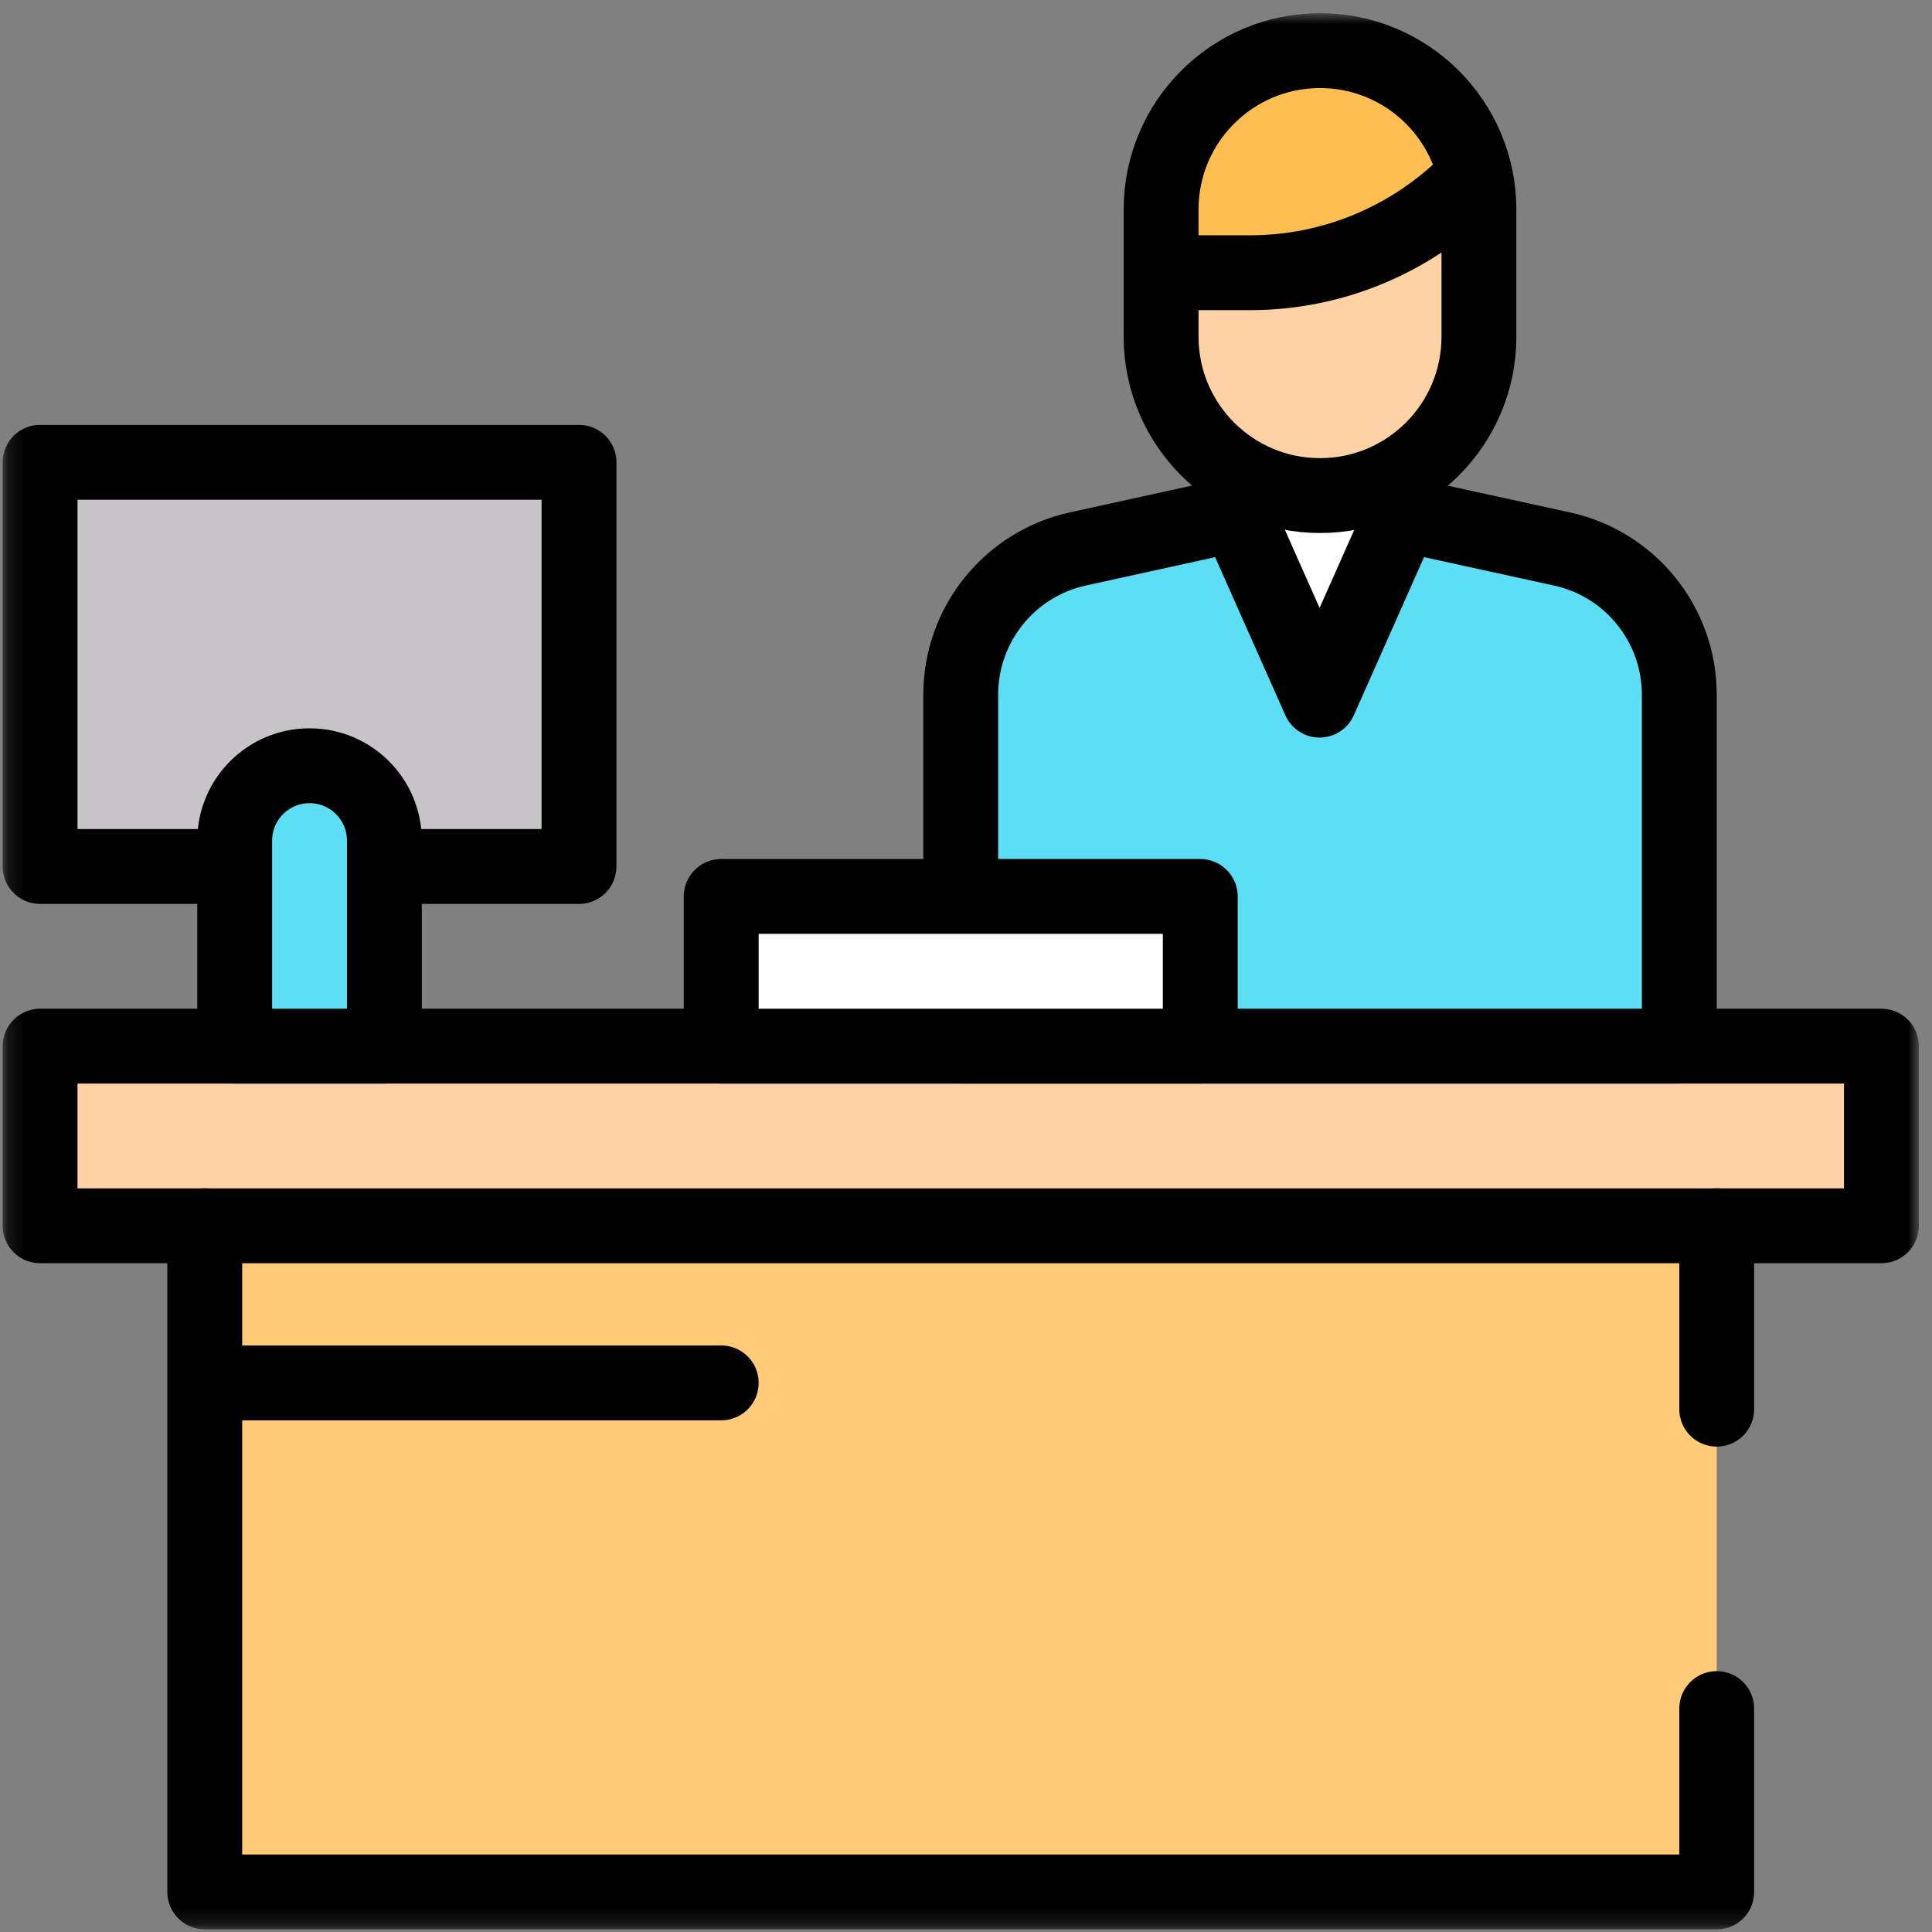 <svg width="122" height="122" viewBox="0 0 122 122" fill="none" xmlns="http://www.w3.org/2000/svg">
<rect x="0" y="0" width="122" height="122" fill="#808080" stroke="none"/>
<path d="M36.562 54.716H2.531V29.193H36.562V54.716Z" fill="#C7C4C8"/>
<path d="M118.805 77.404H2.531V66.06H118.805V77.404Z" fill="#FED2A4"/>
<path d="M108.406 77.404H12.93V119.47H108.406V77.404Z" fill="#FFCB78"/>
<path d="M14.348 87.326H45.543" stroke="black" stroke-width="4.727" stroke-miterlimit="10" stroke-linecap="round" stroke-linejoin="round"/>
<path d="M108.406 88.984V77.404" stroke="black" stroke-width="4.727" stroke-miterlimit="10" stroke-linecap="round" stroke-linejoin="round"/>
<mask id="mask0_1236_6143" style="mask-type:luminance" maskUnits="userSpaceOnUse" x="0" y="0" width="122" height="122">
<path d="M0.168 0.834H121.168V121.834H0.168V0.834Z" fill="white"/>
</mask>
<g mask="url(#mask0_1236_6143)">
<path d="M12.93 77.404V119.471H108.406V107.891" stroke="black" stroke-width="4.727" stroke-miterlimit="10" stroke-linecap="round" stroke-linejoin="round"/>
<path d="M2.531 66.061H118.805V77.404H2.531V66.061Z" stroke="black" stroke-width="4.727" stroke-miterlimit="10" stroke-linecap="round" stroke-linejoin="round"/>
<path d="M83.355 31.294C77.813 31.294 73.32 26.802 73.32 21.26V13.232C73.32 7.69 77.813 3.197 83.355 3.197C88.897 3.197 93.39 7.69 93.39 13.232V21.26C93.39 26.802 88.897 31.294 83.355 31.294Z" fill="#FED2A4"/>
<path d="M83.355 3.197C77.813 3.197 73.32 7.69 73.32 13.232V17.29C73.399 17.248 73.444 17.222 73.444 17.222H78.935C84.116 17.222 89.084 15.164 92.747 11.501L93.176 11.164C92.222 6.614 88.188 3.197 83.355 3.197Z" fill="#FFBE52"/>
<path d="M78.109 30.664V32.461L68.07 34.663C63.748 35.611 60.668 39.44 60.668 43.865V66.06H106.043V43.87C106.043 39.443 102.96 35.613 98.635 34.667L88.545 32.461V30.647" fill="#5DDEF5"/>
<path d="M78.109 32.461L83.328 44.211L88.546 32.461V30.648L78.109 30.665V32.461Z" fill="white"/>
<path d="M83.355 31.294C77.813 31.294 73.32 26.802 73.32 21.26V13.232C73.32 7.69 77.813 3.197 83.355 3.197C88.897 3.197 93.39 7.69 93.39 13.232V21.26C93.39 26.802 88.897 31.294 83.355 31.294Z" stroke="black" stroke-width="4.727" stroke-miterlimit="10" stroke-linecap="round" stroke-linejoin="round"/>
<path d="M73.445 17.222H78.936C84.117 17.222 89.085 15.164 92.748 11.501" stroke="black" stroke-width="4.727" stroke-miterlimit="10" stroke-linecap="round" stroke-linejoin="round"/>
<path d="M60.668 66.06H106.043V43.87C106.043 39.443 102.96 35.612 98.635 34.667L88.545 32.461V30.647" stroke="black" stroke-width="4.727" stroke-miterlimit="10" stroke-linecap="round" stroke-linejoin="round"/>
<path d="M78.109 30.664V32.461L68.07 34.663C63.748 35.611 60.668 39.44 60.668 43.865V56.193" stroke="black" stroke-width="4.727" stroke-miterlimit="10" stroke-linecap="round" stroke-linejoin="round"/>
<path d="M88.546 32.461L83.328 44.211L78.109 32.461" stroke="black" stroke-width="4.727" stroke-miterlimit="10" stroke-linecap="round" stroke-linejoin="round"/>
<path d="M13.874 54.716H2.531V29.193H36.562V54.716H25.572" stroke="black" stroke-width="4.727" stroke-miterlimit="10" stroke-linecap="round" stroke-linejoin="round"/>
<path d="M24.273 66.061H14.82V53.081C14.82 50.47 16.936 48.354 19.547 48.354C22.157 48.354 24.273 50.47 24.273 53.081V66.061Z" fill="#5DDEF5"/>
<path d="M24.273 66.061H14.82V53.081C14.82 50.47 16.936 48.354 19.547 48.354C22.157 48.354 24.273 50.47 24.273 53.081V66.061Z" stroke="black" stroke-width="4.727" stroke-miterlimit="10" stroke-linecap="round" stroke-linejoin="round"/>
<path d="M75.793 56.607H45.543V66.061H75.793V56.607Z" fill="white" stroke="black" stroke-width="4.727" stroke-miterlimit="10" stroke-linecap="round" stroke-linejoin="round"/>
</g>
</svg>
